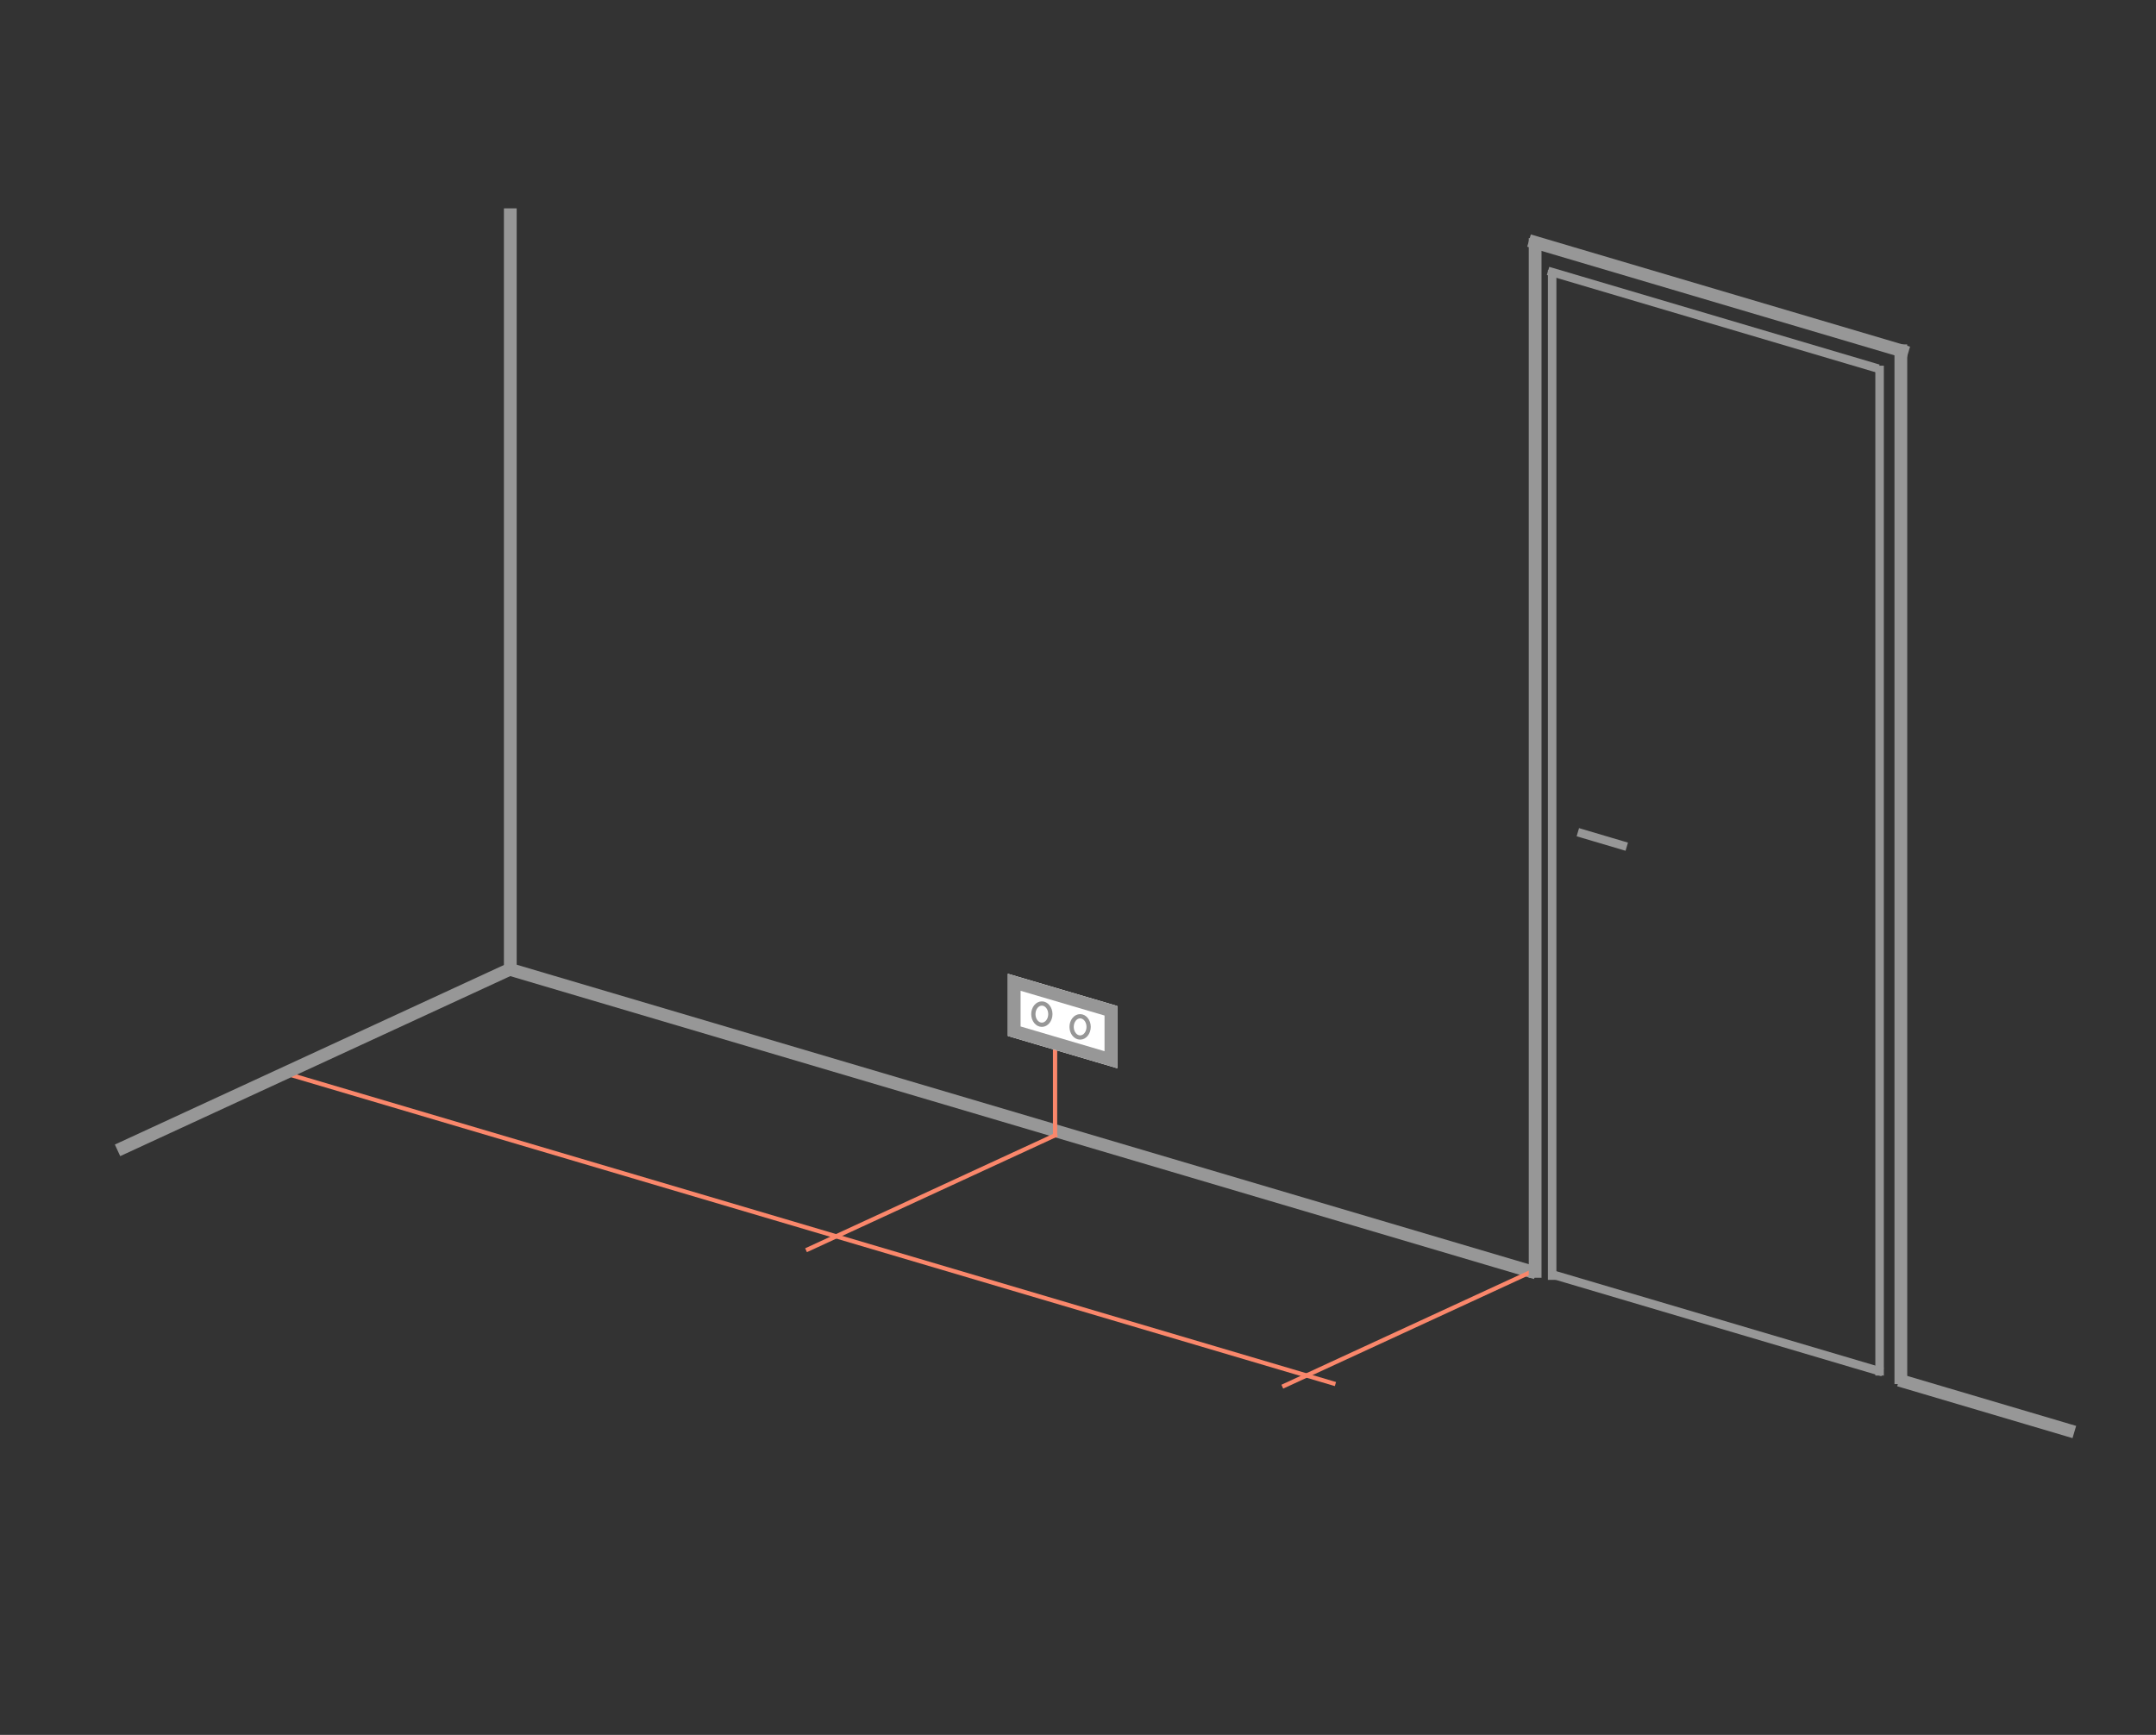 <?xml version="1.0" encoding="UTF-8"?> <svg xmlns="http://www.w3.org/2000/svg" xmlns:xlink="http://www.w3.org/1999/xlink" width="507px" height="408px" viewBox="0 0 507 408"><rect x="0" y="0" width="507" height="408" fill="#333333" stroke="none"/> <!-- Generator: Sketch 49.1 (51147) - http://www.bohemiancoding.com/sketch --> <title>Slice 3</title> <desc>Created with Sketch.</desc> <defs> <polygon id="path-1" points="237 229 262.74 236.588 262.74 251.23 237 243.642"></polygon> </defs> <g id="Page-1" stroke="none" stroke-width="1" fill="none" fill-rule="evenodd"> <path d="M120,228 L359.724,298.939" id="Line-2" stroke="#979797" stroke-width="3" stroke-linecap="square"></path> <path d="M448,325 L486.356,336.35" id="Line-2" stroke="#979797" stroke-width="3" stroke-linecap="square"></path> <path d="M361,57 L447.301,82.538" id="Line-2" stroke="#979797" stroke-width="3" stroke-linecap="square"></path> <path d="M365,64 L440.753,86.417" id="Line-2" stroke="#979797" stroke-width="2" stroke-linecap="square"></path> <path d="M366,300 L441.753,322.417" id="Line-2" stroke="#979797" stroke-width="2" stroke-linecap="square"></path> <path d="M69.041,253 L313.56,325.358" id="Line-2" stroke="#FA876B" stroke-linecap="square"></path> <path d="M29,269.906 L119.796,228" id="Line-3" stroke="#979797" stroke-width="3" stroke-linecap="square"></path> <path d="M302,325.906 L360.109,299.086" id="Line-3" stroke="#FA876B" stroke-linecap="square"></path> <path d="M190,293.82 L248.109,267" id="Line-3" stroke="#FA876B" stroke-linecap="square"></path> <path d="M248.109,246.5 L248.109,267" id="Line-3" stroke="#FA876B" stroke-linecap="square"></path> <path d="M120,228 L120,50.5" id="Line-3" stroke="#979797" stroke-width="3" stroke-linecap="square"></path> <path d="M361,299 L361,57.5" id="Line-3" stroke="#979797" stroke-width="3" stroke-linecap="square"></path> <path d="M365,300 L365,64.5" id="Line-3" stroke="#979797" stroke-width="2" stroke-linecap="square"></path> <path d="M442,322.5 L442,87" id="Line-3" stroke="#979797" stroke-width="2" stroke-linecap="square"></path> <path d="M447,324 L447,82.5" id="Line-3" stroke="#979797" stroke-width="3" stroke-linecap="square"></path> <g id="Rectangle-6"> <use fill="#FFFFFF" fill-rule="evenodd" xlink:href="#path-1"></use> <path stroke="#979797" stroke-width="3" d="M238.5,231.006 L238.5,242.521 L261.24,249.224 L261.24,237.709 L238.5,231.006 Z"></path> </g> <path d="M372,196 L381.589,198.838" id="Line-2" stroke="#979797" stroke-width="2" stroke-linecap="square"></path> <ellipse id="Oval" stroke="#979797" cx="245" cy="238.5" rx="2" ry="2.5"></ellipse> <ellipse id="Oval" stroke="#979797" cx="254" cy="241.5" rx="2" ry="2.5"></ellipse> </g> </svg> 